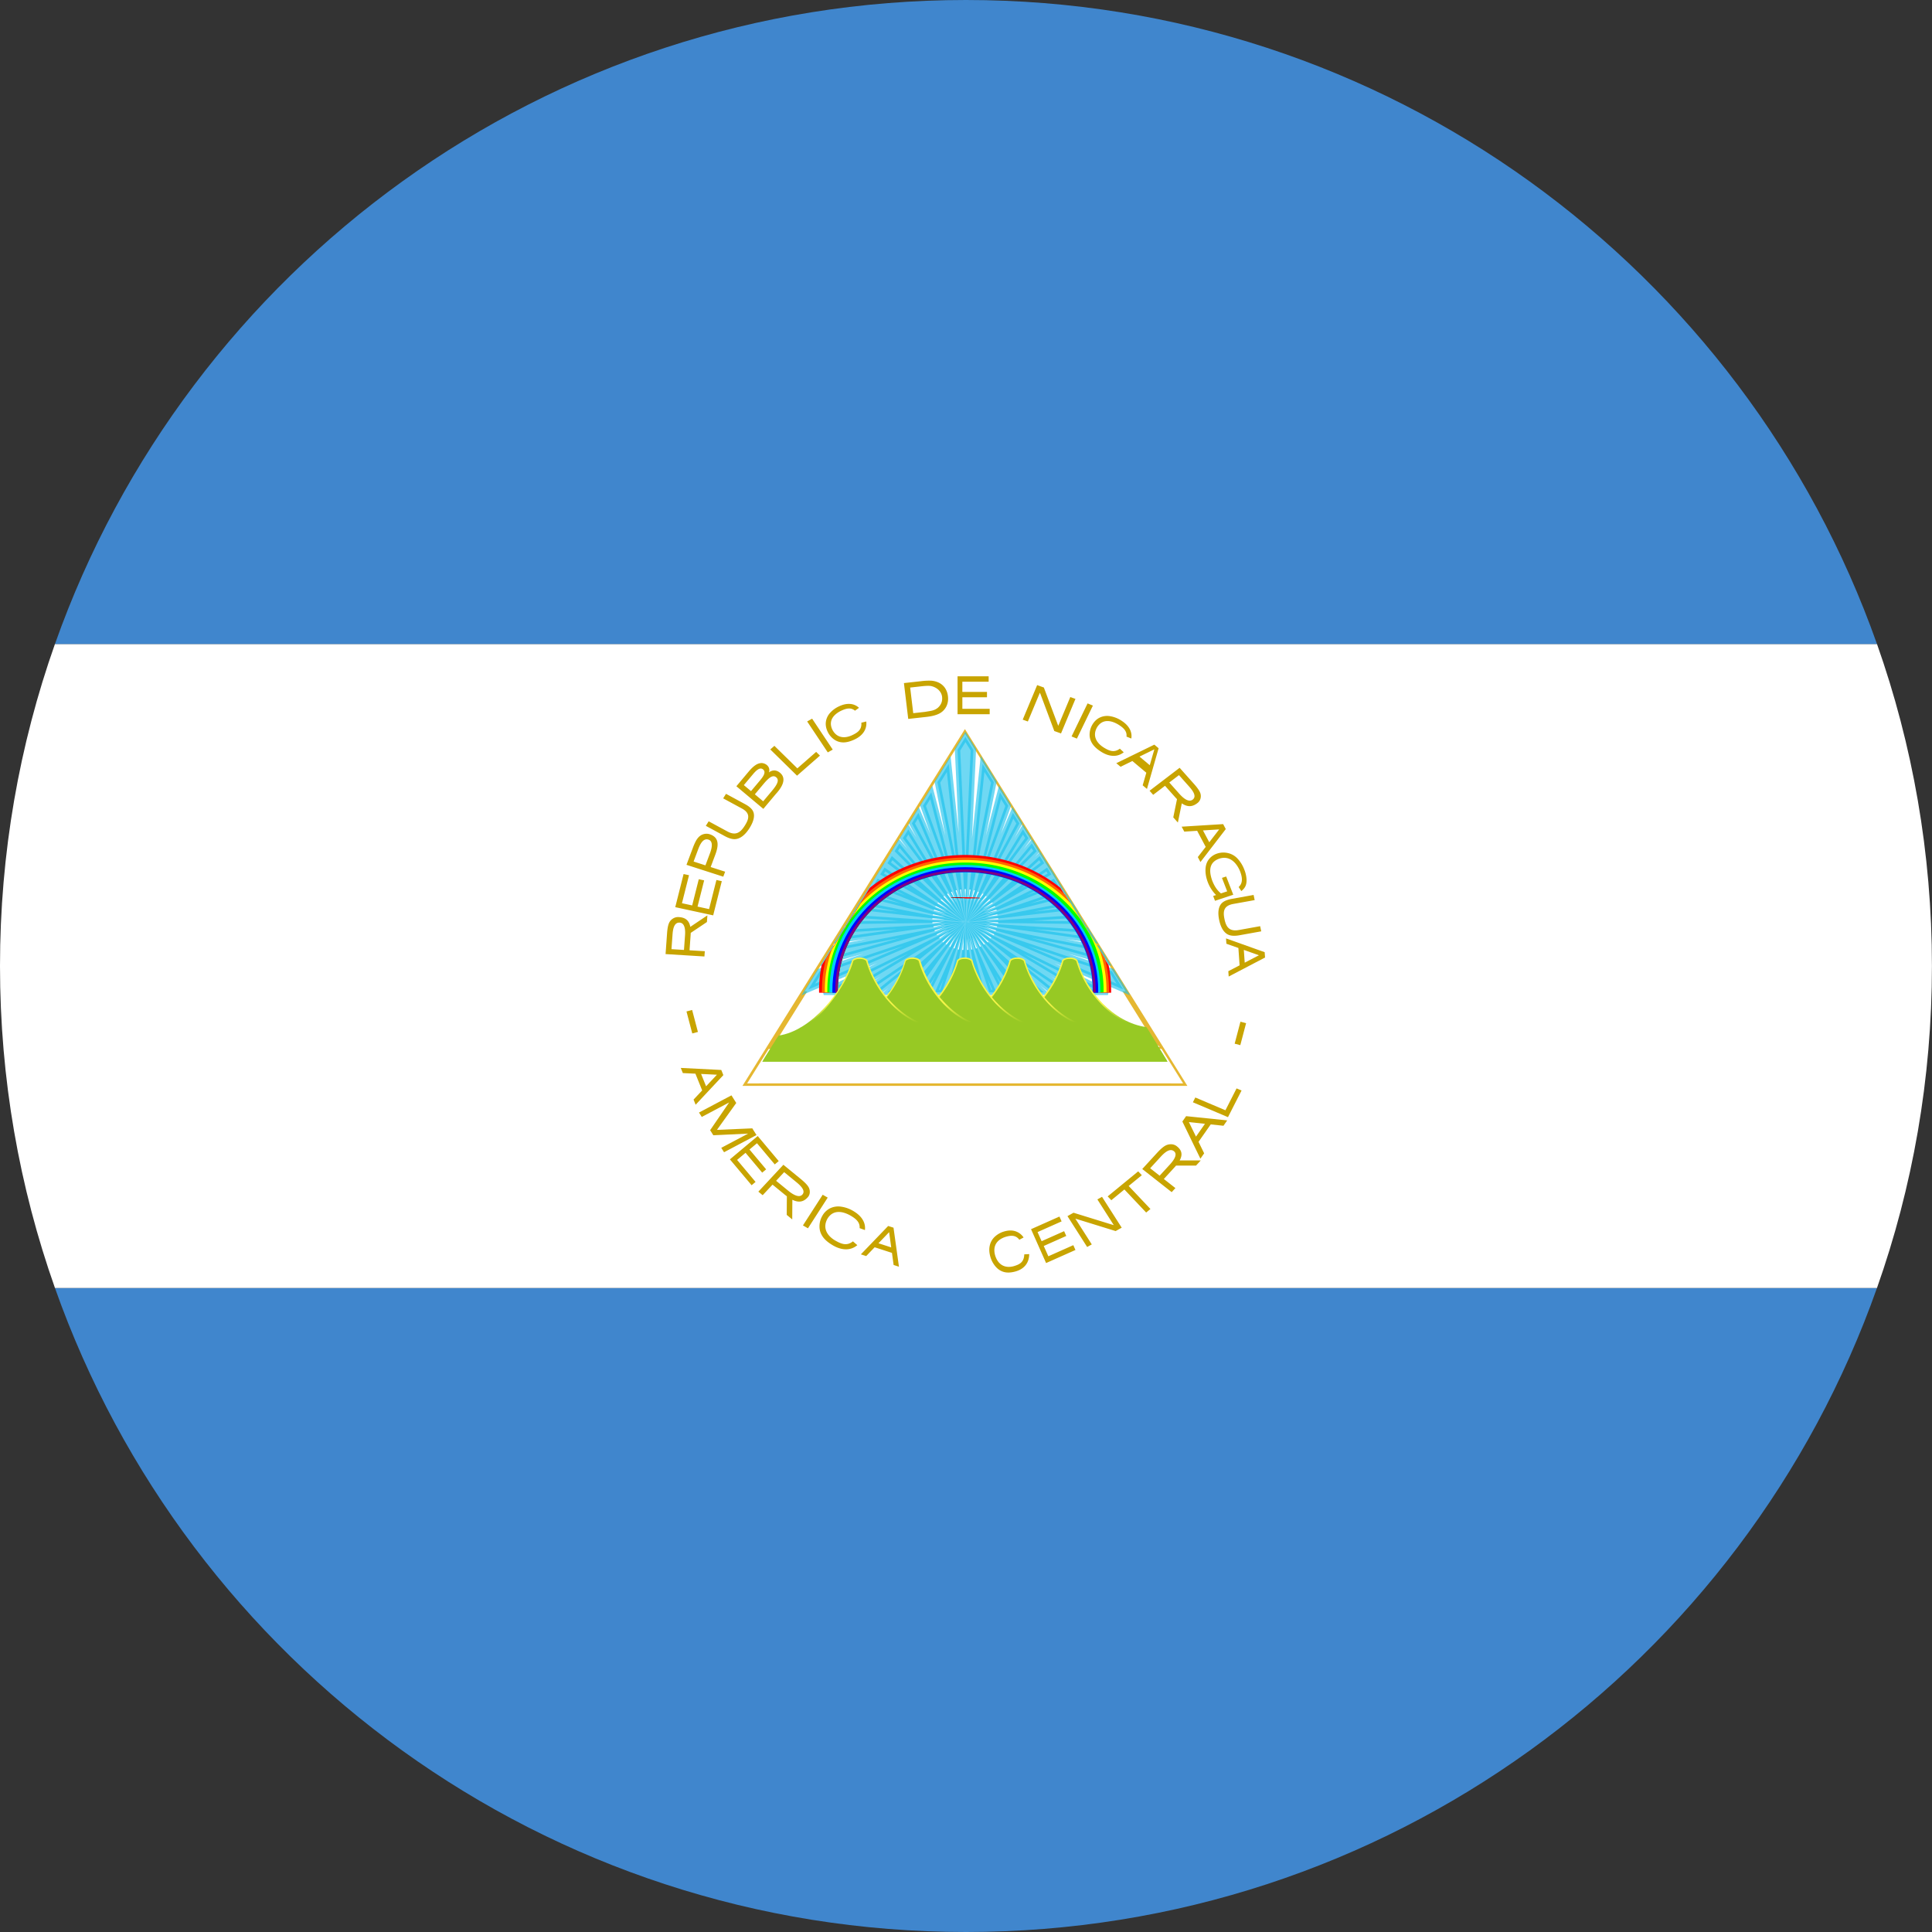 <svg height="180" width="180" xmlns="http://www.w3.org/2000/svg"><rect width="100%" height="100%" fill="#333333" stroke="none"/><defs><linearGradient id="a" x1="-1.122%" x2="173.942%" y1="49.916%" y2="49.916%"><stop offset="0%" stop-color="#025"/><stop offset="50%" stop-color="#04A"/><stop offset="100%" stop-color="#025"/></linearGradient><linearGradient id="b" x1="-.004%" x2="171.203%" y1="49.955%" y2="49.955%"><stop offset="0%" stop-color="#025"/><stop offset="50%" stop-color="#04A"/><stop offset="100%" stop-color="#025"/></linearGradient><linearGradient id="c" x1="-.084%" x2="100.113%" y1="49.986%" y2="49.986%"><stop offset="0%" stop-color="#025"/><stop offset="50%" stop-color="#04A"/><stop offset="100%" stop-color="#025"/></linearGradient><linearGradient id="d" x1="50.024%" x2="50.024%" y1="44.492%" y2="62.507%"><stop offset="0%" stop-color="#F5F549"/><stop offset="100%" stop-color="#97C924"/></linearGradient><linearGradient id="e" x1="50.024%" x2="50.024%" y1="44.478%" y2="62.491%"><stop offset="0%" stop-color="#F5F549"/><stop offset="100%" stop-color="#97C924"/></linearGradient><linearGradient id="f" x1="50.024%" x2="50.024%" y1="44.478%" y2="62.491%"><stop offset="0%" stop-color="#F5F549"/><stop offset="100%" stop-color="#97C924"/></linearGradient><linearGradient id="g" x1="50.024%" x2="50.024%" y1="44.478%" y2="62.491%"><stop offset="0%" stop-color="#F5F549"/><stop offset="100%" stop-color="#97C924"/></linearGradient><linearGradient id="h" x1="50.025%" x2="50.025%" y1="44.492%" y2="62.507%"><stop offset="0%" stop-color="#F5F549"/><stop offset="100%" stop-color="#97C924"/></linearGradient><linearGradient id="i" x1="38.299%" x2="55.818%" y1="75.275%" y2="17.283%"><stop offset="0%" stop-color="#510000"/><stop offset="30%" stop-color="#8A0000"/><stop offset="100%" stop-color="#A00"/></linearGradient><linearGradient id="j" x1="61.033%" x2="72.924%" y1="65.842%" y2="19.614%"><stop offset="0%" stop-color="#FF2A2A"/><stop offset="100%" stop-color="red"/></linearGradient></defs><g fill="none" fill-rule="evenodd"><path d="M174.873 120H5.121c12.355 34.956 45.69 60 84.876 60 39.186 0 72.522-25.044 84.876-60z" fill="#4086CD"/><path d="M5.121 120h169.752c3.317-9.383 5.121-19.48 5.121-30s-1.804-20.617-5.12-30H5.12C1.805 69.383 0 79.48 0 90s1.805 20.617 5.121 30z" fill="#FFF"/><path d="M5.121 60h169.752C162.52 25.044 129.183 0 89.997 0 50.812 0 17.476 25.044 5.121 60z" fill="#4086CD"/><path d="M89.9 67.926L79.65 84.37 69.172 101.17l20.504-.002 20.951.002-10.253-16.442L89.9 67.926z" fill="#E5B731"/><path d="M89.9 68.798L99.956 84.93l9.833 15.771-20.113-.001-19.666.001 10.059-16.13L89.9 68.797z" fill="#FFF"/><path d="M89.916 68.362L79.884 84.47l-4.915 7.887h29.894l-4.69-7.527-10.257-16.468zM74.458 97.485c-.918 0-1.983.18-2.85.25l-2 3.202 20.084-.003 20.533.003-2.007-3.214c-.83-.076-1.862-.238-2.741-.238-.086 0-.166.003-.249.005-.057 0-.12-.005-.178-.005h-.22c-.058 0-.111.004-.168.005-.083-.002-.162-.005-.248-.005-1.148 0-2.12.28-3.213.28-1.095 0-2.064-.28-3.214-.28-.085 0-.166.003-.248.005-.057 0-.11-.005-.167-.005h-.226c-.058 0-.117.004-.173.005-.083-.002-.163-.005-.248-.005-1.149 0-2.12.28-3.213.28-1.094 0-2.065-.28-3.214-.28-.085 0-.17.003-.253.005-.057 0-.11-.005-.168-.005h-.226c-.058 0-.111.004-.168.005-.083-.002-.168-.005-.253-.005-1.149 0-2.115.28-3.208.28s-2.059-.28-3.208-.28c-.085 0-.165.003-.247.005-.057 0-.12-.005-.178-.005h-.222c-.057 0-.11.004-.166.005-.083-.002-.164-.005-.249-.005-1.15 0-2.119.28-3.214.28-1.093 0-2.064-.28-3.213-.28-.084 0-.166.003-.248.005-.057 0-.108-.005-.166-.005H74.878c-.058 0-.115.004-.172.005-.083-.002-.162-.005-.248-.005zM105.868 97.394s.868.044 1.232.082c.365.038.947.076.947.076l-.119-.145c-.183.06-1.415-.056-2.06-.013 0 0 .645-.043 0 0z" fill="#FFF"/><path fill="none" d="M72.523 77.812h1.642v2.312h-1.642z"/><path d="M89.95 68.664l-.738 1.192.738 16.067.737-16.067-.737-1.192h0zm.033 17.292l2.614-13.087-1.052-1.692-1.562 14.78h0zm0 .067l3.955-10.957-.77-1.241-3.185 12.198h0zm0-.067l4.994-9.245-.608-.976-4.386 10.221h0zm0 0l5.831-7.863-.506-.817-5.325 8.68h0zm0 0l6.602-6.65-.448-.723-6.154 7.373h0zm0 0l7.306-5.534-.415-.666-6.89 6.2h0zm0 .034l7.976-4.515-.4-.646-7.576 5.16h0zm0-.034l8.613-3.445-.4-.643-8.213 4.088h0zm0 0l9.283-2.346-.415-.67-8.868 3.016h0zm0-.033l10.054-1.161-.453-.716-9.6 1.877h0zm0 .025l10.825.142-.511-.837-10.314.695h0zm0-.025l11.83 1.675-.612-.97-11.218-.705h0zm0 0l13.037 3.653-.776-1.249-12.26-2.404h0zm0 0l14.679 6.267-1.062-1.703-13.617-4.564h0zm0 0l10.892 6.535h2.346l-13.238-6.535h0zm0 0l8.135 6.535h1.55l-9.685-6.535h0zm0 0l6.137 6.535h1.136l-7.273-6.535h0zm0 0l4.597 6.535h.9l-5.497-6.535h0zm0 0l3.329 6.535h.76l-4.089-6.535h0zm0 0l2.185 6.535h.664l-2.849-6.535h0zm0 0l1.162 6.535h.614l-1.776-6.535h0zm0 0l.194 6.535h.61l-.804-6.535h0zm0 0l-.804 6.535h.61l.194-6.535h0zm-.033 0l-1.776 6.535h.614l1.162-6.535h0zm0 0L87.1 92.458h.664l2.185-6.535h0zm.033 0l-4.088 6.535h.759l3.33-6.535h0zm-.033 0l-5.496 6.535h.9l4.596-6.535h0zm0 0l-7.273 6.535h1.135l6.138-6.535h0zm.033 0l-9.685 6.535h1.551l8.134-6.535h0zm0 0l-13.237 6.535h2.346l10.891-6.535h0zm0 0l-13.616 4.564-1.062 1.703 14.678-6.267h0zm0 0l-12.26 2.405-.776 1.248 13.036-3.653h0zm0 0l-11.218.705-.612.97 11.83-1.675h0zm-.033.025l-10.314-.695-.51.837 10.824-.142h0zm.033-.025l-9.6-1.877-.361.57-.093.147 10.054 1.16h0zm-.033.033l-8.868-3.016-.415.67 9.283 2.346h0zm.033 0l-8.213-4.088-.4.643 8.613 3.445h0zm0 .034l-7.577-5.161-.399.645 7.976 4.516h0zm0-.034l-6.89-6.2-.416.666 7.306 5.534h0zm-.033 0l-6.154-7.373-.448.723 6.602 6.65h0zm0 0l-5.325-8.68-.507.819 5.832 7.861h0zm0 0l-4.386-10.221-.608.976 4.994 9.245h0zm0 .067l-3.185-12.198-.77 1.24 3.955 10.958h0zm0-.067l-1.562-14.779-1.052 1.694 2.614 13.085h0z" fill="#17C0EB" opacity=".62" stroke="#17C0EB" stroke-width=".5"/><path d="M89.916 79.656c-3.392 0-6.494 1.152-8.877 3.058l-4.494 7.224a11.81 11.81 0 00-.233 2.553h1.716l-.002-.208c0-6.094 5.323-11.034 11.89-11.034s11.89 4.94 11.89 11.034c0 .07 0 .139-.002.208h1.716c.002-.069.002-.139.002-.208 0-.8-.08-1.584-.233-2.343l-4.497-7.227c-2.382-1.905-5.484-3.057-8.876-3.057z" fill="red"/><path d="M89.95 79.89c-3.609 0-6.884 1.322-9.29 3.47l-3.69 5.91a11.496 11.496 0 00-.39 3.188h1.473a10.37 10.37 0 01-.002-.208c0-6.075 5.327-10.999 11.9-10.999 6.571 0 11.899 4.924 11.899 10.999 0 .07-.001.139-.003.208h1.472l.002-.208c0-1.028-.136-2.027-.391-2.981l-3.69-5.91c-2.406-2.147-5.68-3.469-9.29-3.469z" fill="#F60"/><path d="M89.967 80.125c-3.895 0-7.393 1.569-9.797 4.06l-2.67 4.274a11.278 11.278 0 00-.652 3.999h1.227a10.36 10.36 0 01-.002-.208c0-6.07 5.325-10.991 11.894-10.991s11.894 4.92 11.894 10.99c0 .07 0 .14-.002.209h1.226l.002-.208c0-1.324-.23-2.599-.655-3.792l-2.67-4.274c-2.402-2.49-5.9-4.059-9.795-4.059z" fill="#FF0"/><path d="M89.95 80.36c-4.46 0-8.389 2.096-10.698 5.28l-.862 1.38a11.108 11.108 0 00-1.307 5.438h.98l-.002-.208c0-6.066 5.323-10.984 11.889-10.984 6.565 0 11.888 4.918 11.888 10.984 0 .07 0 .139-.002.208h.98l.003-.208c0-1.873-.47-3.646-1.305-5.222l-.872-1.397c-2.31-3.179-6.237-5.271-10.692-5.271z" fill="#0F0"/><path d="M89.9 80.594c-6.968 0-12.618 5.233-12.618 11.69 0 .069 0 .138.002.207h.736l-.002-.208c0-6.08 5.32-11.008 11.882-11.008 6.562 0 11.882 4.928 11.882 11.008 0 .07 0 .14-.002.208h.735l.002-.208c0-6.456-5.649-11.689-12.617-11.689z" fill="#0CF"/><path d="M89.933 80.795c-6.839 0-12.383 5.144-12.383 11.488 0 .07 0 .139.002.208h.491l-.002-.208c0-6.093 5.324-11.032 11.892-11.032s11.892 4.939 11.892 11.032c0 .07 0 .139-.002.208h.49l.003-.208c0-6.344-5.544-11.488-12.383-11.488z" fill="#00F"/><path d="M89.95 80.996c-6.7 0-12.132 5.039-12.132 11.253 0 .07 0 .14.002.209h.246a10.43 10.43 0 01-.003-.209c0-6.089 5.322-11.025 11.887-11.025s11.887 4.936 11.887 11.025c0 .07 0 .14-.002.209h.244c.002-.07.002-.14.002-.209 0-6.214-5.43-11.253-12.13-11.253z" fill="purple"/><path d="M89.933 82.84h-.05l.05 1.106.05-1.105-.05-.001zm-.393.033a2.838 2.838 0 00-.093.013l.201 1.093-.108-1.106zm.786 0l-.108 1.106.2-1.093a2.843 2.843 0 00-.092-.013s.03.004 0 0zm-1.186.067a3.056 3.056 0 00-.095.027l.369 1.046-.274-1.073zm1.586 0l-.274 1.073.37-1.046a3.049 3.049 0 00-.096-.027s.032.009 0 0zm-2.03.134a2.93 2.93 0 00-.087.039l.503 1-.415-1.039zm2.406 0l-.415 1.04.503-1a2.889 2.889 0 00-.088-.04s.029.013 0 0zm-2.772.168l-.09.051.704.92-.614-.971zm3.206 0l-.614.972.703-.922-.09-.05s.03.016 0 0zm-3.554.234l-.077.06.805.812-.728-.872zm3.868 0l-.727.872.804-.81a3.018 3.018 0 00-.077-.062s.026.02 0 0zm-4.143.302a3.008 3.008 0 00-.07.07l.939.7-.869-.77zm4.489 0l-.839.77.905-.699a2.964 2.964 0 00-.066-.071s.022.023 0 0zm-4.806.302c-.019.025-.036.05-.054.076l1.005.56-.95-.636zm5.051 0l-.95.636 1.006-.56a2.783 2.783 0 00-.056-.076s.02.025 0 0zm-5.263.335c-.015.027-.03.054-.043.081l1.072.421-1.03-.502zm5.51 0l-1.063.502 1.106-.42a2.61 2.61 0 00-.044-.082s.015.027 0 0zm-5.657.335l-.03.087 1.139.281-1.11-.368zm5.804 0l-1.11.368 1.14-.28-.03-.088s.01.029 0 0zm-5.918.436l-.017.093 1.173.141-1.156-.234zm6 0l-1.124.234 1.14-.141a2.878 2.878 0 00-.016-.093s.006.03 0 0zm-6.047.368a3.072 3.072 0 00-.003.1l1.172-.016-1.17-.084zm6.126 0l-1.17.084 1.173.017c0-.034-.001-.067-.003-.1 0 0 .002.033 0 0zm-4.957.302l-1.172.075.01.092 1.162-.167zm3.787 0l1.162.167c.005-.03.008-.061.011-.092l-1.173-.075zm-3.72.234l-1.139.216.023.086 1.117-.302zm3.653 0l1.117.302.023-.086-1.14-.216zm-3.585.235l-1.106.354.037.082 1.069-.436zm3.518 0l1.068.436.038-.082-1.106-.354zm-.1.235l.988.57.05-.077-1.038-.493zm-3.284 0l-1.04.493.05.076.99-.57zm.134.2l-.939.603.061.068.878-.67zm2.982 0l.876.67c.021-.021.043-.043.063-.066l-.939-.603zm-2.781.202l-.838.772.07.066.768-.838zm2.614 0l.767.838.07-.066-.837-.772zm-2.413.134l-.737.85.081.055.656-.905zm2.178 0l.655.905.082-.054-.737-.851zm-2.01.134l-.57.96.084.045.485-1.005zm1.81 0l.485.972.084-.042-.57-.93zm-1.543.1l-.435 1.009.092.03.343-1.039zm1.307 0l.344 1.04.092-.031-.436-1.009zm-1.072.067l-.268 1.055.089.018.18-1.073zm.804 0l.18 1.073c.03-.006.06-.011.088-.018l-.268-1.055zm-.536.034l-.134 1.065c.034.003.068.006.102.007l.032-1.072zm.302 0l.032 1.072c.034-.001.068-.004.102-.007l-.134-1.065z" fill="#FFF"/><g><path d="M104.502 96.144c-1.035.06-1.824.213-2.926.247-.077.002-.15 0-.224 0-.009.002-.018.002-.027.002l-.097.008-.077.002-.115.005-.115.003-.06.002-.06.002-.114.003c-.038.002-.076.002-.115.003l-.072.002-.098-.002-.027.001c-.074.005-.146.01-.223.013-1.102.034-2.191-.129-3.23-.123-1.036.059-1.974.345-3.075.379-.076.002-.151.002-.224.002l-.032.001-.094.008-.076.003c-.039 0-.071.002-.11.003a9.241 9.241 0 01-.114.004l-.065.002-.06.001c-.04.001-.072.004-.11.004l-.114.003c-.027.002-.055.002-.082.002l-.093-.002-.033.001c-.073.005-.149.01-.224.013-1.102.034-2.04-.128-3.078-.123-1.035.059-1.97.144-3.07.178-.078.003-.15.002-.224.002l-.027.002c-.033.001-.065.005-.098.007-.026 0-.051.002-.077.003a8.493 8.493 0 01-.114.003c-.038.002-.076.002-.115.003l-.06.002c-.02.002-.04.002-.06.002l-.115.004a9.238 9.238 0 01-.114.004l-.072.002c-.033 0-.065-.003-.098-.002h-.027c-.075.005-.147.01-.224.012-1.101.034-2.053-.06-3.091-.056-1.036.06-1.973.28-3.074.313-.077.003-.15.002-.224.002l-.027.002c-.033.001-.066.005-.099.007-.024 0-.047.002-.07.003a8.585 8.585 0 01-.115.003l-.11.003-.065.002-.06.002-.115.003-.11.004a4.765 4.765 0 01-.081.003c-.032 0-.067-.003-.098-.002h-.028c-.074.005-.147.01-.224.012-1.102.034-2.047-.128-3.084-.123-1.013.058-1.164.184-2.179.37l-.773 1.241c.905-.14 2.263-.504 3.389-.505 1.167-.001 2.575.267 3.962.271 1.615.004 2.223-.32 3.526-.44 1.302-.12 2.548.156 3.793.162 1.002-.003 2.53-.323 3.815-.448 1.287-.125 2.466.087 4.016.109 1.55.022 1.794-.35 3.689-.388 2.028-.042 2.213.26 4.01.26 1.35.068 2.511-.253 3.717-.332 1.205-.08 1.764.012 2.646.032l-.586-.963h-.03c-1.1.035-1.624-.242-2.661-.238 0 0 1.037-.004 0 0z" fill="#97C924"/><path d="M28.653 0c-.544 0-.71.254-.71.254-.873 3.118-3.764 6.29-7.204 6.29h-2.575v3.174h19.605l-1.972-3.23c-3.094-.426-5.622-3.352-6.427-6.234 0 0-.172-.254-.717-.254z" fill="url(#d)" transform="translate(71.015 89.207)"/><path d="M99.673 89.341c-.25 0-.402.053-.49.105-.085.049-.101.081-.103.085 0 .002-.005.003-.006.005-.446 1.571-1.387 3.15-2.657 4.343-1.28 1.201-2.892 2.016-4.657 2.016h-2.447v2.93h19.404l-1.811-2.97c-1.495-.18-2.861-.934-3.973-1.976a9.758 9.758 0 01-2.657-4.343l-.005-.005a.336.336 0 00-.108-.08c-.09-.052-.24-.11-.49-.11z" fill="#97C924"/><path d="M24.475.255c.872 3.118 3.758 6.289 7.198 6.289h2.577v3.174H13.271V6.544h2.572c3.44 0 6.33-3.171 7.203-6.289 0 0 .17-.255.715-.255.544 0 .714.255.714.255z" fill="url(#e)" transform="translate(71.015 89.207)"/><path d="M94.775 89.341c.25 0 .4.058.49.11.086.05.106.076.108.08l.006.005a9.757 9.757 0 002.656 4.343c1.28 1.201 2.896 2.016 4.66 2.016h2.436v2.93h-20.71v-2.93h2.445c1.765 0 3.376-.815 4.655-2.016 1.27-1.193 2.21-2.771 2.656-4.343l.006-.005c.002-.004.018-.036.102-.085.09-.052.24-.105.49-.105z" fill="#97C924"/><path d="M19.582.255c.872 3.118 3.758 6.289 7.198 6.289h2.577v3.174H8.378V6.544h2.573c3.44 0 6.33-3.171 7.202-6.289 0 0 .17-.255.715-.255.544 0 .715.255.715.255z" fill="url(#f)" transform="translate(71.015 89.207)"/><path d="M89.883 89.341c.25 0 .4.058.49.11.086.05.105.076.108.08l.005.005a9.76 9.76 0 002.656 4.343c1.28 1.201 2.897 2.016 4.661 2.016h2.435v2.93h-20.71v-2.93h2.445c1.765 0 3.377-.815 4.655-2.016a9.766 9.766 0 002.657-4.343c0-.002.004-.003.005-.005.002-.004.018-.036.102-.085.09-.052.24-.105.49-.105z" fill="#97C924"/><path d="M87.939 92.826c-.32.803-1.53 1.991-2.824 2.964-.368.01-.562.03-.896.011.788-.066 2.627-1.5 3.72-2.975z" fill="#9ECB34"/><path d="M14.723.255c.872 3.118 3.758 6.289 7.197 6.289h2.578v3.174H3.519V6.544H6.09c3.44 0 6.33-3.171 7.203-6.289 0 0 .17-.255.714-.255.545 0 .715.255.715.255z" fill="url(#g)" transform="translate(71.015 89.207)"/><path d="M84.991 89.341c-.25 0-.4.058-.49.11a.335.335 0 00-.108.08l-.006.005a9.759 9.759 0 01-2.656 4.343c-1.28 1.201-2.897 2.016-4.661 2.016h-2.436v2.93h20.714l.064-2.93h-2.446c-1.765 0-3.441-.815-4.72-2.016-1.27-1.193-2.21-2.771-2.657-4.343 0-.002-.005-.003-.005-.005-.002-.004-.019-.036-.103-.085-.088-.051-.24-.105-.49-.105z" fill="#97C924"/><path d="M9.088 0c-.544 0-.716.254-.716.254-.803 2.874-3.766 6.58-6.846 7.02L0 9.718h19.572V6.544h-2.58c-3.437 0-6.322-3.172-7.193-6.29 0 0-.166-.254-.71-.254z" fill="url(#h)" transform="translate(71.015 89.207)"/><path d="M79.609 89.451a.335.335 0 00-.108.08c-.452 1.577-1.496 3.166-2.58 4.43-1.084 1.266-3.097 2.546-4.474 2.681l-1.365 2.183h19.37v-2.93h-2.445c-1.764 0-3.376-.815-4.654-2.017a9.766 9.766 0 01-2.656-4.342c-.007-.009-.024-.041-.108-.09-.088-.052-.24-.105-.49-.105s-.4.058-.49.11z" fill="#97C924"/></g><g><path d="M89.157 83.628c-.17 0-.437.008-.556.004-.068-.003-.08-.008-.01-.012.16-.01.321-.015.62-.02a21.96 21.96 0 011.451.009c.315.015.616.032.643.045.008.005.08.012-.045.016-.385.012-1.315-.012-1.859-.008-.182.001-.394.005-.566.002-.135-.003-.022-.009.078-.011.175-.005.43-.02.395-.027-.02-.004-.023.001-.15.002 0 0 .127 0 0 0h-.001z" fill="red"/><path d="M.15.036c.044 0 .22.002.39-.002L.734.03.538.036C.423.04.242.045.155.051.067.056.032.064.047.064.063.065.17.07.495.074c.581.006.692.019 1.281.019.462 0 .388-.008.757-.007.32.002.49-.005.182-.01-.392-.003-1.17 0-1.537.001-.118-.032-.016-.02-.043-.034-.028-.014-.178-.015.02-.026C.99.024.79.023.582.024.272.027.306.032.15.036c0 0 .156-.004 0 0z" fill="url(#i)" transform="translate(88.525 83.593)"/><path d="M1.196.055C.856.052.495.045.244.048.154.05.162.052.134.055.122.06-.035.066.095.065.29.06.8.07.971.072c.08.001.252.004.306.008.053.004.026.015.011.019-.015.005.034.015.194.016.173.001.305-.003.373-.01a2.84 2.84 0 01.214-.015c.1-.005.214-.007.373-.007.16-.001.391.003.391-.002 0-.004-.108-.007-.062-.012.036-.004-.114-.003-.238-.005l-.76-.004-.577-.006s.173.001 0 0z" fill="url(#j)" transform="translate(88.525 83.593)"/><path d="M89.544 83.669c-.094-.002-.671-.016-.882-.011a.365.365 0 01-.093-.003c-.001-.002.031-.006.053-.009.022-.003.057-.008.15-.011.2-.006.658.006.902.01-.021.004-.137.024-.13.024 0 0-.007 0 0 0z" fill="#910000"/></g><g fill="#C8A400"><path d="M115.57 95.189l.526.138-.54 2.048-.525-.138zM82.75 114.22l-2.545 2.645.497.16.787-.82h.002l1.612.524.153 1.127.497.161-.506-3.635-.496-.161zm.088.577l.195 1.42-1.187-.385.992-1.035zM111.138 102.696l3.27 1.387 1.265-2.483-.465-.197-1.012 1.987-.026.05-.041-.017-2.764-1.173-.227.446zM68.148 102.051l-3.025 1.602.26.41 2.549-1.349-1.77 2.583.297.472 3.243-.154-2.503 1.326.26.41 3.024-1.6-.394-.625-3.292.142 1.799-2.507-.448-.71zM68.003 108.016l2.023 2.41.368-.309-1.686-2.01-.035-.04.033-.028.723-.606.033-.028.034.041 1.516 1.807.367-.307-1.516-1.807-.035-.041.033-.028.633-.53.032-.028.034.041 1.622 1.933.37-.31-1.958-2.334-2.59 2.174zM76.649 111.31l-1.841 2.86.468.268 1.84-2.86-.467-.267zM79.477 112.814a2.992 2.992 0 00-1.109-.391 1.758 1.758 0 00-1.016.144 1.702 1.702 0 00-.738.71c-.173.3-.26.623-.265.968-.004.344.093.66.291.956.198.294.52.572.969.831.432.25.842.369 1.24.363a1.593 1.593 0 001.025-.388l-.409-.353c-.587.473-1.115.225-1.655-.08-.825-.49-1.164-1.221-.722-2.025.52-.867 1.4-.713 2.128-.31.506.29.92.623.872 1.183l.495.18a1.467 1.467 0 00-.204-.953c-.188-.319-.487-.595-.902-.835 0 0 .415.24 0 0zM93.573 114.728a2.128 2.128 0 00-.88.486c-.243.225-.402.499-.477.822-.074.323-.057.672.051 1.05.1.347.262.65.486.912.223.26.485.43.79.512.304.081.667.063 1.09-.058.405-.116.714-.315.934-.598.21-.273.317-.609.322-1.012l-.461.023c-.02.766-.48.952-.983 1.102-.785.214-1.454-.097-1.733-1.01-.277-1.014.32-1.517.992-1.728.475-.136.926-.178 1.266.275l.396-.212a1.463 1.463 0 00-.74-.572c-.314-.106-.663-.104-1.053.008 0 0 .39-.112 0 0zM96.06 114.521l1.403 3.154 2.735-1.218-.2-.448-2.28 1.015-.046.02-.018-.039-.392-.88-.017-.04.046-.02 2.05-.913-.199-.446-2.05.912-.046.021-.018-.04-.343-.77-.017-.04.047-.02 2.192-.976-.2-.45-2.648 1.178zM99.453 113.304l1.834 2.875.432-.24-1.454-2.28-.076-.119.157.045 3.596 1.111.565-.316-1.835-2.875-.432.242 1.453 2.279.075.116-.156-.044-3.595-1.11-.564.316zM103.201 111.465l.337.357 1.174-.963.044-.037.03.03 2 2.117.399-.328-2-2.116-.03-.03.046-.038 1.18-.967-.338-.357-2.842 2.332zM110.159 104.49l1.68 3.462.35-.499-.524-1.071.001-.002 1.135-1.622 1.186.126.35-.5-3.829-.394-.35.5zm.609.054l1.495.158-.836 1.193-.66-1.351zM72.987 108.519l-2.333 2.505.403.33.89-.954.028-.03.045.036 1.09.893c.068.055.135.107.201.156-.002.213-.012 1.283-.013 1.734l.512.42.012-1.83c.534.266.986.236 1.39-.183l.015-.019.024-.024a.727.727 0 00.196-.493.905.905 0 00-.175-.552c-.123-.178-.35-.404-.679-.674l-.112-.092-1.494-1.223zm.071.687l.045.037 1.087.89c.441.362.887.817.56 1.169-.328.351-.95-.07-1.3-.355l-1.097-.898-.045-.037.03-.032.691-.743.03-.03zM106.422 108.914l2.742 2.155.346-.377-1.044-.822-.034-.026.038-.042.936-1.02c.058-.064.112-.127.164-.188.228 0 1.378.002 1.863 0l.44-.479h-1.967c.275-.498.232-.918-.227-1.29-.006-.006-.013-.01-.02-.015l-.026-.022a.862.862 0 00-.535-.18c-.207-.003-.4.051-.588.167-.189.116-.427.328-.71.636l-.096.105-1.282 1.398zm.737-.07l.038-.042.933-1.018c.379-.413.859-.83 1.243-.528.385.302-.054.883-.352 1.212l-.941 1.027-.039.042-.035-.028-.813-.639-.034-.026zM67.2 99.686l-3.775-.19.194.48 1.17.055.001.002.63 1.559-.803.853.194.48 2.582-2.759-.193-.48zm-.405.443l-1.011 1.076-.464-1.148 1.475.072zM101.823 65.738l-1.49 3.077-.497-.204 1.491-3.077.496.204zM84.217 63.64l.401 3.34 1.695-.188c.29-.032.544-.08.76-.143.217-.062.398-.138.542-.227a1.485 1.485 0 00.655-.87c.06-.206.077-.435.046-.692a1.696 1.696 0 00-.284-.78 1.49 1.49 0 00-.626-.505 1.94 1.94 0 00-.716-.16v.001a5.697 5.697 0 00-.858.046l-1.615.179zm.58.417l.06-.006 1.022-.114c.386-.042.67-.051.862-.022.612.138.976.553 1.03.998.053.446-.108.77-.387 1.023a1.3 1.3 0 01-.436.238c-.187.065-.445.09-.765.15l-1.038.115-.06.007-.005-.04-.277-2.307-.005-.042zM89.213 63.007v3.534h2.993v-.502h-2.545V64.963h2.294v-.5H89.66V63.513H92.11v-.505h-2.898zM96.63 63.83l-1.346 3.218.479.172 1.066-2.552.055-.132.06.147 1.282 3.425.627.225 1.345-3.219-.48-.173-1.066 2.551-.054.13-.059-.145-1.285-3.423-.625-.225zM104.45 67.121a2.715 2.715 0 00-1.005-.392 1.617 1.617 0 00-.941.107c-.285.127-.52.339-.706.637-.17.273-.264.57-.28.89-.017.318.06.614.232.893.17.277.456.543.86.795.388.243.761.365 1.127.37.352.005.67-.106.959-.332l-.363-.337c-.558.421-1.035.178-1.52-.12-.742-.475-1.026-1.162-.589-1.894.51-.79 1.315-.623 1.97-.23.455.283.824.602.758 1.119l.45.18c.05-.308.001-.603-.152-.888-.162-.3-.426-.564-.8-.798 0 0 .374.234 0 0zM107.546 69.378l-3.543 1.727.4.335 1.097-.538.002.001 1.298 1.09-.34 1.174.4.336 1.086-3.79-.4-.335zm.003.435l-.428 1.48-.956-.802 1.384-.678zM113.958 76.781l-3.866.239.245.46 1.198-.076.002.002.795 1.496-.734.95.245.461 2.36-3.07-.245-.462zm-.369.492l-.924 1.198-.586-1.102 1.51-.096zM115.933 81.031a3.125 3.125 0 00-.63-1.032 1.732 1.732 0 00-.898-.52 1.841 1.841 0 00-1.002.044 1.594 1.594 0 00-.785.55c-.196.257-.296.573-.306.953-.009.38.065.775.224 1.187a3.422 3.422 0 00.762 1.175l-.27.09.173.448.51-.17 1.19-.396-.661-1.7-.393.13.466 1.2.02.054-.042.014-.515.171-.019.006-.02-.013c-.395-.32-.63-.752-.799-1.18-.306-.868-.323-1.709.678-2.051.984-.303 1.606.431 1.917 1.179.202.535.302 1.08-.13 1.47l.248.38c.176-.14.308-.292.385-.461.083-.18.116-.404.099-.672a2.878 2.878 0 00-.201-.855zM116.794 83.38l-2.03.366c-.376.068-.658.178-.847.325-.188.147-.308.354-.366.63-.057.272-.049.605.035 1.011l.002.01c.087.406.214.718.377.95.166.235.36.386.594.456.234.071.54.076.918.008l2.03-.366-.102-.48-1.98.357c-.89.16-1.189-.273-1.341-1.014l-.002-.01c-.159-.74-.057-1.246.832-1.406l1.981-.357-.1-.48zM117.826 88.713l-3.6-1.284.034.497 1.118.395v.002l.113 1.615-1.052.547.035.497 3.387-1.772-.035-.497zm-.534.287l-1.325.69-.083-1.19 1.408.5zM62.912 84.518l3.534.764.803-3.186-.502-.109-.67 2.656-.013.055-.045-.01-.986-.213-.045-.01.014-.054.602-2.389-.5-.108-.602 2.389-.014.054-.044-.01-.864-.187-.044-.009.014-.054.644-2.555-.505-.11-.777 3.086zM63.958 80.574l3.428 1.104.174-.464-1.306-.42-.042-.014.019-.052.412-1.098c.372-.99.296-1.629-.523-1.906a.999.999 0 00-.952.198c-.128.11-.244.262-.349.458a5.13 5.13 0 00-.274.63s.106-.282 0 0l-.587 1.564zm.662-.307l.02-.051.41-1.095c.191-.507.474-1.051.955-.896.481.154.301.837.153 1.24l-.415 1.106-.02.051-.043-.013-1.017-.328-.043-.014zM65.759 76.94l1.785.968c.331.179.622.269.868.274.246.004.484-.078.723-.249.238-.17.47-.425.696-.781l.005-.009c.224-.357.351-.67.394-.944.044-.278.004-.51-.12-.706-.126-.196-.353-.387-.684-.567l-1.785-.967-.266.422 1.742.944c.782.423.697.932.283 1.582l-.005.009c-.409.653-.846.97-1.628.546l-1.742-.943-.266.421zM68.606 73.253l2.513 2.108 1.161-1.384c.502-.543 1.088-1.395.393-1.978-.558-.468-1.036-.032-1.036-.032s.17-.387-.194-.693a.826.826 0 00-.504-.184 1.078 1.078 0 00-.552.195c-.188.123-.402.324-.639.606 0 0 .237-.282 0 0l-1.142 1.362zm.697-.107l.038-.045.785-.935c.258-.307.646-.748.97-.479.326.27-.04.727-.302 1.04l-.784.934-.038.045-.032-.026-.606-.508-.03-.026zm1.024.859l.038-.045.785-.935c.542-.647.882-.845 1.169-.605.287.241.14.622-.393 1.257l-.784.935-.038.045-.032-.027-.714-.6-.03-.025zM75.202 67.217l1.921 2.882.462-.26-1.922-2.883-.461.26zM78.177 65.805a2.516 2.516 0 00-.834.606 1.553 1.553 0 00-.396.825c-.042.302.01.608.156.922.134.288.327.525.578.713.25.187.529.285.843.296.313.012.675-.076 1.087-.268.395-.185.685-.423.877-.718.184-.284.258-.604.222-.962l-.46.112c.057.684-.385.94-.876 1.175-.765.346-1.467.204-1.838-.551-.379-.845.169-1.41.822-1.732.463-.216.912-.343 1.297-.009l.376-.267a1.326 1.326 0 00-.798-.36c-.326-.031-.676.04-1.056.218 0 0 .38-.178 0 0zM71.766 69.824l2.492 2.444 2.135-1.869-.354-.347-1.708 1.495-.043.038-.032-.03-2.107-2.067-.383.336zM62.009 88.889l3.621.224.036-.489v-.001l-1.38-.085-.044-.003.004-.055.095-1.323c.006-.083.01-.162.011-.24.185-.123 1.118-.748 1.51-1.014l.045-.62-1.593 1.07c-.101-.547-.409-.859-1.022-.906h-.026l-.036-.004a.887.887 0 00-.55.148.933.933 0 00-.368.454c-.078.195-.133.494-.162.893l-.01.137-.13 1.814h-.001zm.551-.458l.004-.055.095-1.32c.039-.535.157-1.13.665-1.098.508.031.53.734.501 1.16l-.096 1.33-.004.055-.046-.003-1.074-.067-.045-.002zM109.903 71.534l-2.8 2.139.336.378h.001l1.067-.814.035-.027.037.042.91 1.023c.058.065.114.124.17.182-.043.207-.259 1.255-.347 1.697l.428.48.365-1.79c.479.333.934.364 1.415.008l.019-.016.028-.02a.768.768 0 00.29-.457.86.86 0 00-.067-.565c-.088-.19-.27-.444-.544-.752l-.094-.106-1.249-1.402zm-.061.683l.037.042.908 1.02c.369.415.724.922.33 1.222-.392.3-.928-.197-1.222-.524l-.917-1.03-.037-.041.035-.028.83-.634.036-.027zM65.023 96.144l-.526.139-.539-2.049.526-.138z"/></g></g></svg>